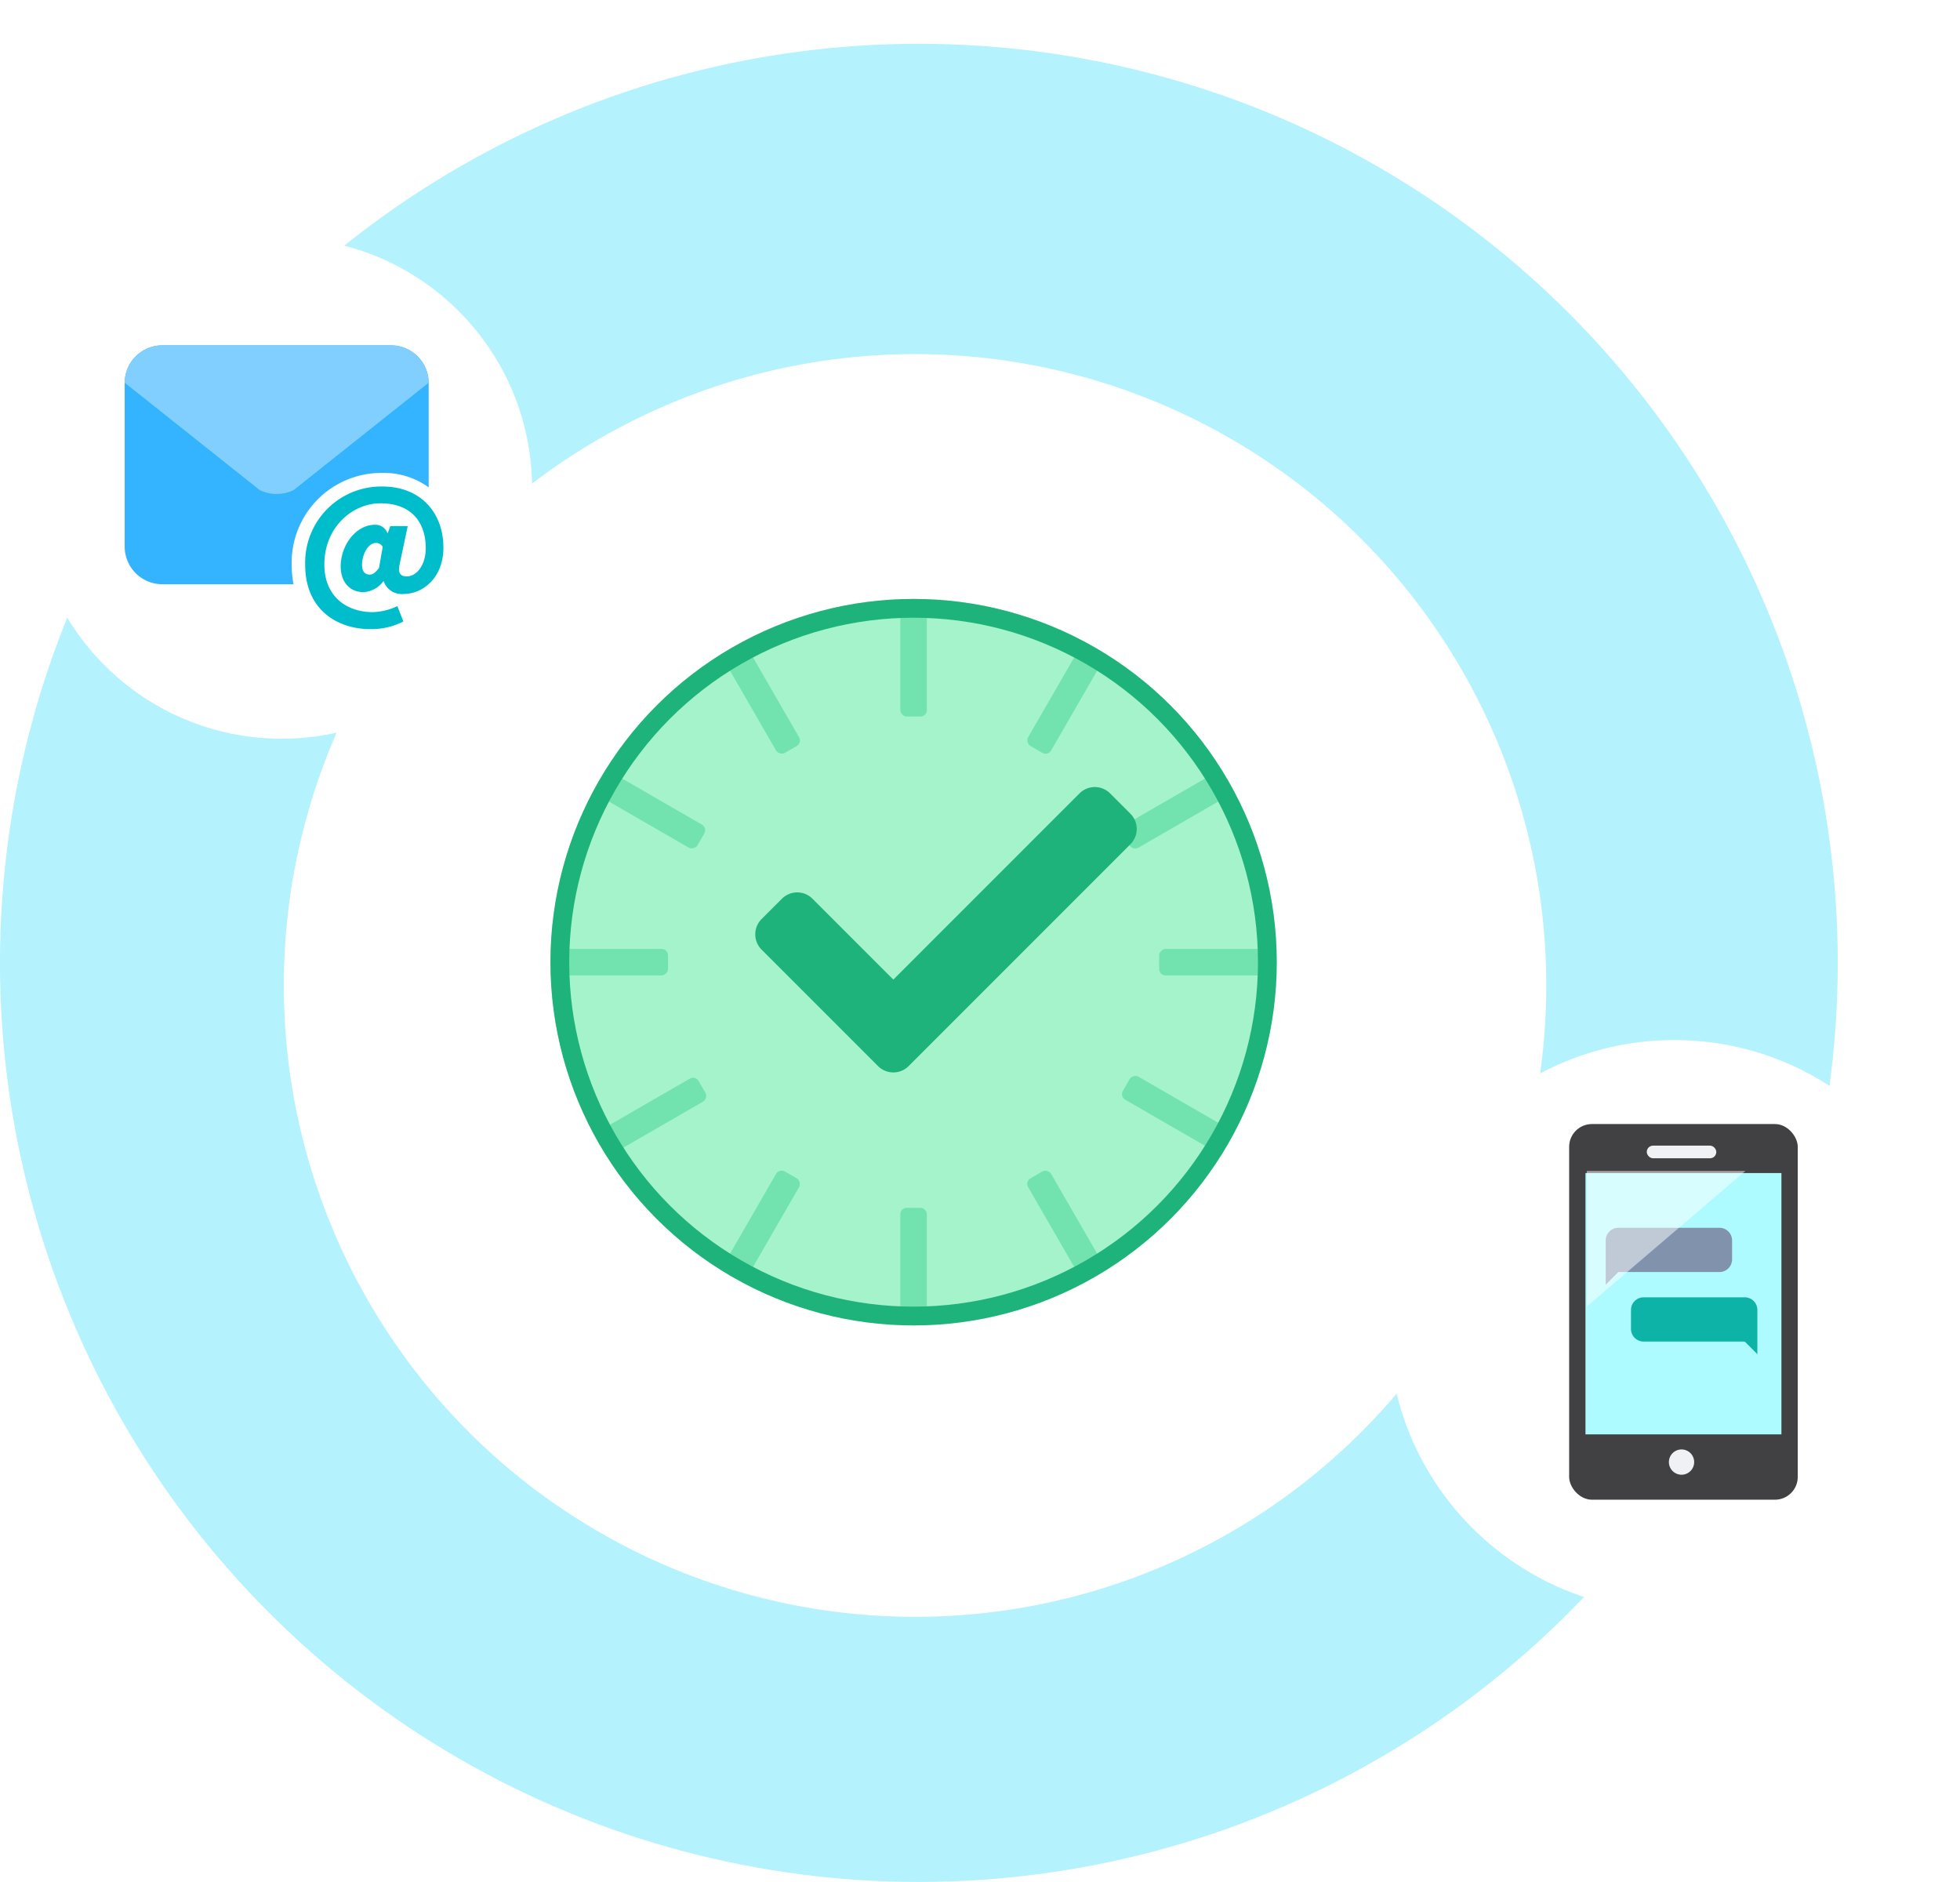 <svg xmlns="http://www.w3.org/2000/svg" xmlns:xlink="http://www.w3.org/1999/xlink" viewBox="22.5 12.51 313.17 300.64">
	<defs>
		<filter id="Ellipse_160-4" x="58.847" y="60.073" width="219.72" height="219.72" filterUnits="userSpaceOnUse">
			<feOffset dy="3" input="SourceAlpha"></feOffset>
			<feGaussianBlur stdDeviation="3" result="blur-2"></feGaussianBlur>
			<feFlood flood-opacity="0.161"></feFlood>
			<feComposite operator="in" in2="blur-2"></feComposite>
			<feComposite in="SourceGraphic"></feComposite>
		</filter>
		<filter id="Ellipse_159-4" x="235.363" y="169.654" width="109.305" height="109.305" filterUnits="userSpaceOnUse">
			<feOffset dy="3" input="SourceAlpha"></feOffset>
			<feGaussianBlur stdDeviation="3" result="blur-3"></feGaussianBlur>
			<feFlood flood-opacity="0.161"></feFlood>
			<feComposite operator="in" in2="blur-3"></feComposite>
			<feComposite in="SourceGraphic"></feComposite>
		</filter>
		<filter id="Ellipse_162-3" x="18.492" y="41.495" width="98.023" height="98.023" filterUnits="userSpaceOnUse">
			<feOffset dy="3" input="SourceAlpha"></feOffset>
			<feGaussianBlur stdDeviation="3" result="blur-4"></feGaussianBlur>
			<feFlood flood-opacity="0.161"></feFlood>
			<feComposite operator="in" in2="blur-4"></feComposite>
			<feComposite in="SourceGraphic"></feComposite>
		</filter>
	</defs>
	<g transform="translate(-31.399 -56.905)">
		<g transform="translate(0.506)">
			<g transform="matrix(1, 0, 0, 1, 30.89, 56.91)">
				<circle cx="146.82" cy="146.82" r="146.82" transform="translate(22.5 19.5)" fill="#b4f2fd"></circle>
			</g>
			<g transform="translate(98.74 122.979)">
				<g transform="matrix(1, 0, 0, 1, -67.85, -66.07)" filter="url(#Ellipse_160-4)">
					<circle cx="100.86" cy="100.86" r="100.86" transform="translate(67.85 66.07)" fill="#fff"></circle>
				</g>
			</g>
			<g transform="translate(141.343 165.094)">
				<circle cx="58.025" cy="58.025" r="58.025" fill="#a5f3ca"></circle>
				<g transform="translate(1.813 1.813)" opacity="0.7">
					<rect width="4.243" height="16.972" rx="1.024" transform="translate(16.972 54.09) rotate(90)" fill="#5ddda2"></rect>
					<rect width="4.243" height="16.972" rx="1.024" transform="matrix(0.866, -0.5, 0.5, 0.866, 73.994, 91.255)" fill="#5ddda2"></rect>
					<rect width="4.243" height="16.972" rx="1.024" transform="translate(89.133 77.669) rotate(-60)" fill="#5ddda2"></rect>
					<rect width="4.243" height="16.972" rx="1.024" transform="translate(95.451 58.333) rotate(-90)" fill="#5ddda2"></rect>
					<rect width="4.243" height="16.972" rx="1.024" transform="matrix(-0.5, -0.866, 0.866, -0.5, 91.255, 38.429)" fill="#5ddda2"></rect>
					<rect width="4.243" height="16.972" rx="1.024" transform="translate(77.669 23.29) rotate(-150)" fill="#5ddda2"></rect>
					<rect width="4.243" height="16.972" rx="1.024" transform="translate(58.333 16.972) rotate(180)" fill="#5ddda2"></rect>
					<rect width="4.243" height="16.972" rx="1.024" transform="matrix(-0.866, 0.5, -0.5, -0.866, 38.429, 21.169)" fill="#5ddda2"></rect>
					<rect width="4.243" height="16.972" rx="1.024" transform="matrix(-0.5, 0.866, -0.866, -0.5, 23.29, 34.755)" fill="#5ddda2"></rect>
					<rect width="4.243" height="16.972" rx="1.024" transform="translate(21.345 74.3) rotate(60)" fill="#5ddda2"></rect>
					<rect width="4.243" height="16.972" rx="1.024" transform="translate(34.755 89.133) rotate(30)" fill="#5ddda2"></rect>
					<rect width="4.243" height="16.972" rx="1.024" transform="translate(54.09 95.451)" fill="#5ddda2"></rect>
				</g>
				<g fill="none" stroke="#1eb37a" stroke-miterlimit="10" stroke-width="3">
					<circle cx="58.025" cy="58.025" r="58.025" stroke="none"></circle>
					<circle cx="58.025" cy="58.025" r="56.525" fill="none"></circle>
				</g>
				<path d="M529.415,203.082,510.8,184.47a3.449,3.449,0,0,1,0-4.878l3.252-3.252a3.45,3.45,0,0,1,4.878,0l12.921,12.921,29.752-29.75a3.45,3.45,0,0,1,4.878,0l3.252,3.251a3.449,3.449,0,0,1,0,4.878L534.294,203.08A3.45,3.45,0,0,1,529.415,203.082Z" transform="translate(-477.064 -128.452)" fill="#1eb37a"></path>
			</g>
		</g>
		<g transform="translate(275.761 232.559)">
			<g transform="translate(0)">
				<g data-name="Group 8071">
					<g transform="matrix(1, 0, 0, 1, -244.36, -175.65)" filter="url(#Ellipse_159-4)">
						<circle cx="45.652" cy="45.652" r="45.652" transform="translate(244.36 175.65)" fill="#fff"></circle>
					</g>
				</g>
			</g>
			<g transform="translate(14.507 13.81)">
				<rect width="65.228" height="65.228" fill="none"></rect>
				<g transform="translate(14.35 2.609)">
					<rect width="36.527" height="60.009" rx="3.64" transform="translate(0 0)" fill="#414042"></rect>
					<path d="M32.019,58.108a2.019,2.019,0,1,1,2.019-2.019A2.019,2.019,0,0,1,32.019,58.108Z" transform="translate(-14.061 -2.089)" fill="#eff1f4"></path>
					<rect width="27.028" height="40.304" transform="translate(4.389 8.315)" fill="#414042"></rect>
					<rect width="31.309" height="41.746" transform="translate(2.609 7.827)" fill="#aefbff"></rect>
					<rect width="11.106" height="2.019" rx="1" transform="translate(12.405 3.449)" fill="#eff1f4"></rect>
					<path d="M38.173,19H22.019A2.019,2.019,0,0,0,20,21.019v7.067l2.019-2.019H38.173a2.019,2.019,0,0,0,2.019-2.019V21.019A2.019,2.019,0,0,0,38.173,19Z" transform="translate(-14.157 -2.426)" fill="#8192ac"></path>
					<path d="M26.019,30H42.173a2.019,2.019,0,0,1,2.019,2.019v7.067l-2.019-2.019H26.019A2.019,2.019,0,0,1,24,35.048V32.019A2.019,2.019,0,0,1,26.019,30Z" transform="translate(-14.119 -2.321)" fill="#0db3a6"></path>
					<path d="M17,31.667V10H42.352Z" transform="translate(-14.186 -2.513)" fill="#fff" opacity="0.5"></path>
				</g>
			</g>
		</g>
		<g transform="translate(58.891 104.4)">
			<g transform="translate(0 0)">
				<g transform="translate(0)">
					<g transform="matrix(1, 0, 0, 1, -27.49, -47.5)" filter="url(#Ellipse_162-3)">
						<circle cx="40.011" cy="40.011" r="40.011" transform="translate(27.49 47.5)" fill="#fff"></circle>
					</g>
				</g>
			</g>
			<g transform="translate(12.328 14.979)">
				<rect width="55.511" height="55.511" fill="none"></rect>
				<g transform="translate(2.602 5.204)">
					<path d="M30.689,45.128A14.324,14.324,0,0,1,45.226,30.383a12.143,12.143,0,0,1,7.347,2.307V16.019A6.02,6.02,0,0,0,46.553,10H10.019A6.019,6.019,0,0,0,4,16.02V42.144a6.019,6.019,0,0,0,6.019,6.02H30.984a15.143,15.143,0,0,1-.295-3.036Z" transform="translate(-4 -10)" fill="#34b4ff"></path>
					<path d="M52.572,15.967h0A6.019,6.019,0,0,0,46.5,10H10.072A6.02,6.02,0,0,0,4,15.967H4L25.571,33.115a6.158,6.158,0,0,0,5.43,0Z" transform="translate(-4 -10)" fill="#81cfff"></path>
					<path d="M49.636,36c5.915,0,9.7,4.051,9.7,9.758,0,4.953-3.409,7.407-6.34,7.407a3.049,3.049,0,0,1-3.2-2.03H49.74a4.2,4.2,0,0,1-3.2,1.735c-2.186,0-3.617-1.648-3.617-4.1,0-3.409,2.446-6.661,5.482-6.661a2.021,2.021,0,0,1,1.978,1.327h.052l.425-1.119h2.776l-1.284,6.072c-.321,1.327.052,1.969,1.119,1.969,1.6,0,3.044-1.813,3.044-4.528,0-3.626-1.865-7.147-7.251-7.147-4.476,0-8.951,3.842-8.951,9.758,0,5.274,3.73,7.624,7.72,7.624a9.689,9.689,0,0,0,3.946-.963l.963,2.455a11.189,11.189,0,0,1-5.282,1.223c-5.378,0-10.408-3.2-10.408-10.235A12.151,12.151,0,0,1,49.636,36ZM47.554,50.069c.477,0,.867-.26,1.492-1.058l.59-3.365a1.188,1.188,0,0,0-1.067-.633c-1.388,0-2.238,2.073-2.238,3.469C46.331,49.514,46.756,50.069,47.554,50.069Z" transform="translate(-8.41 -13.448)" fill="#00bdcc"></path>
				</g>
			</g>
		</g>
	</g>
</svg>